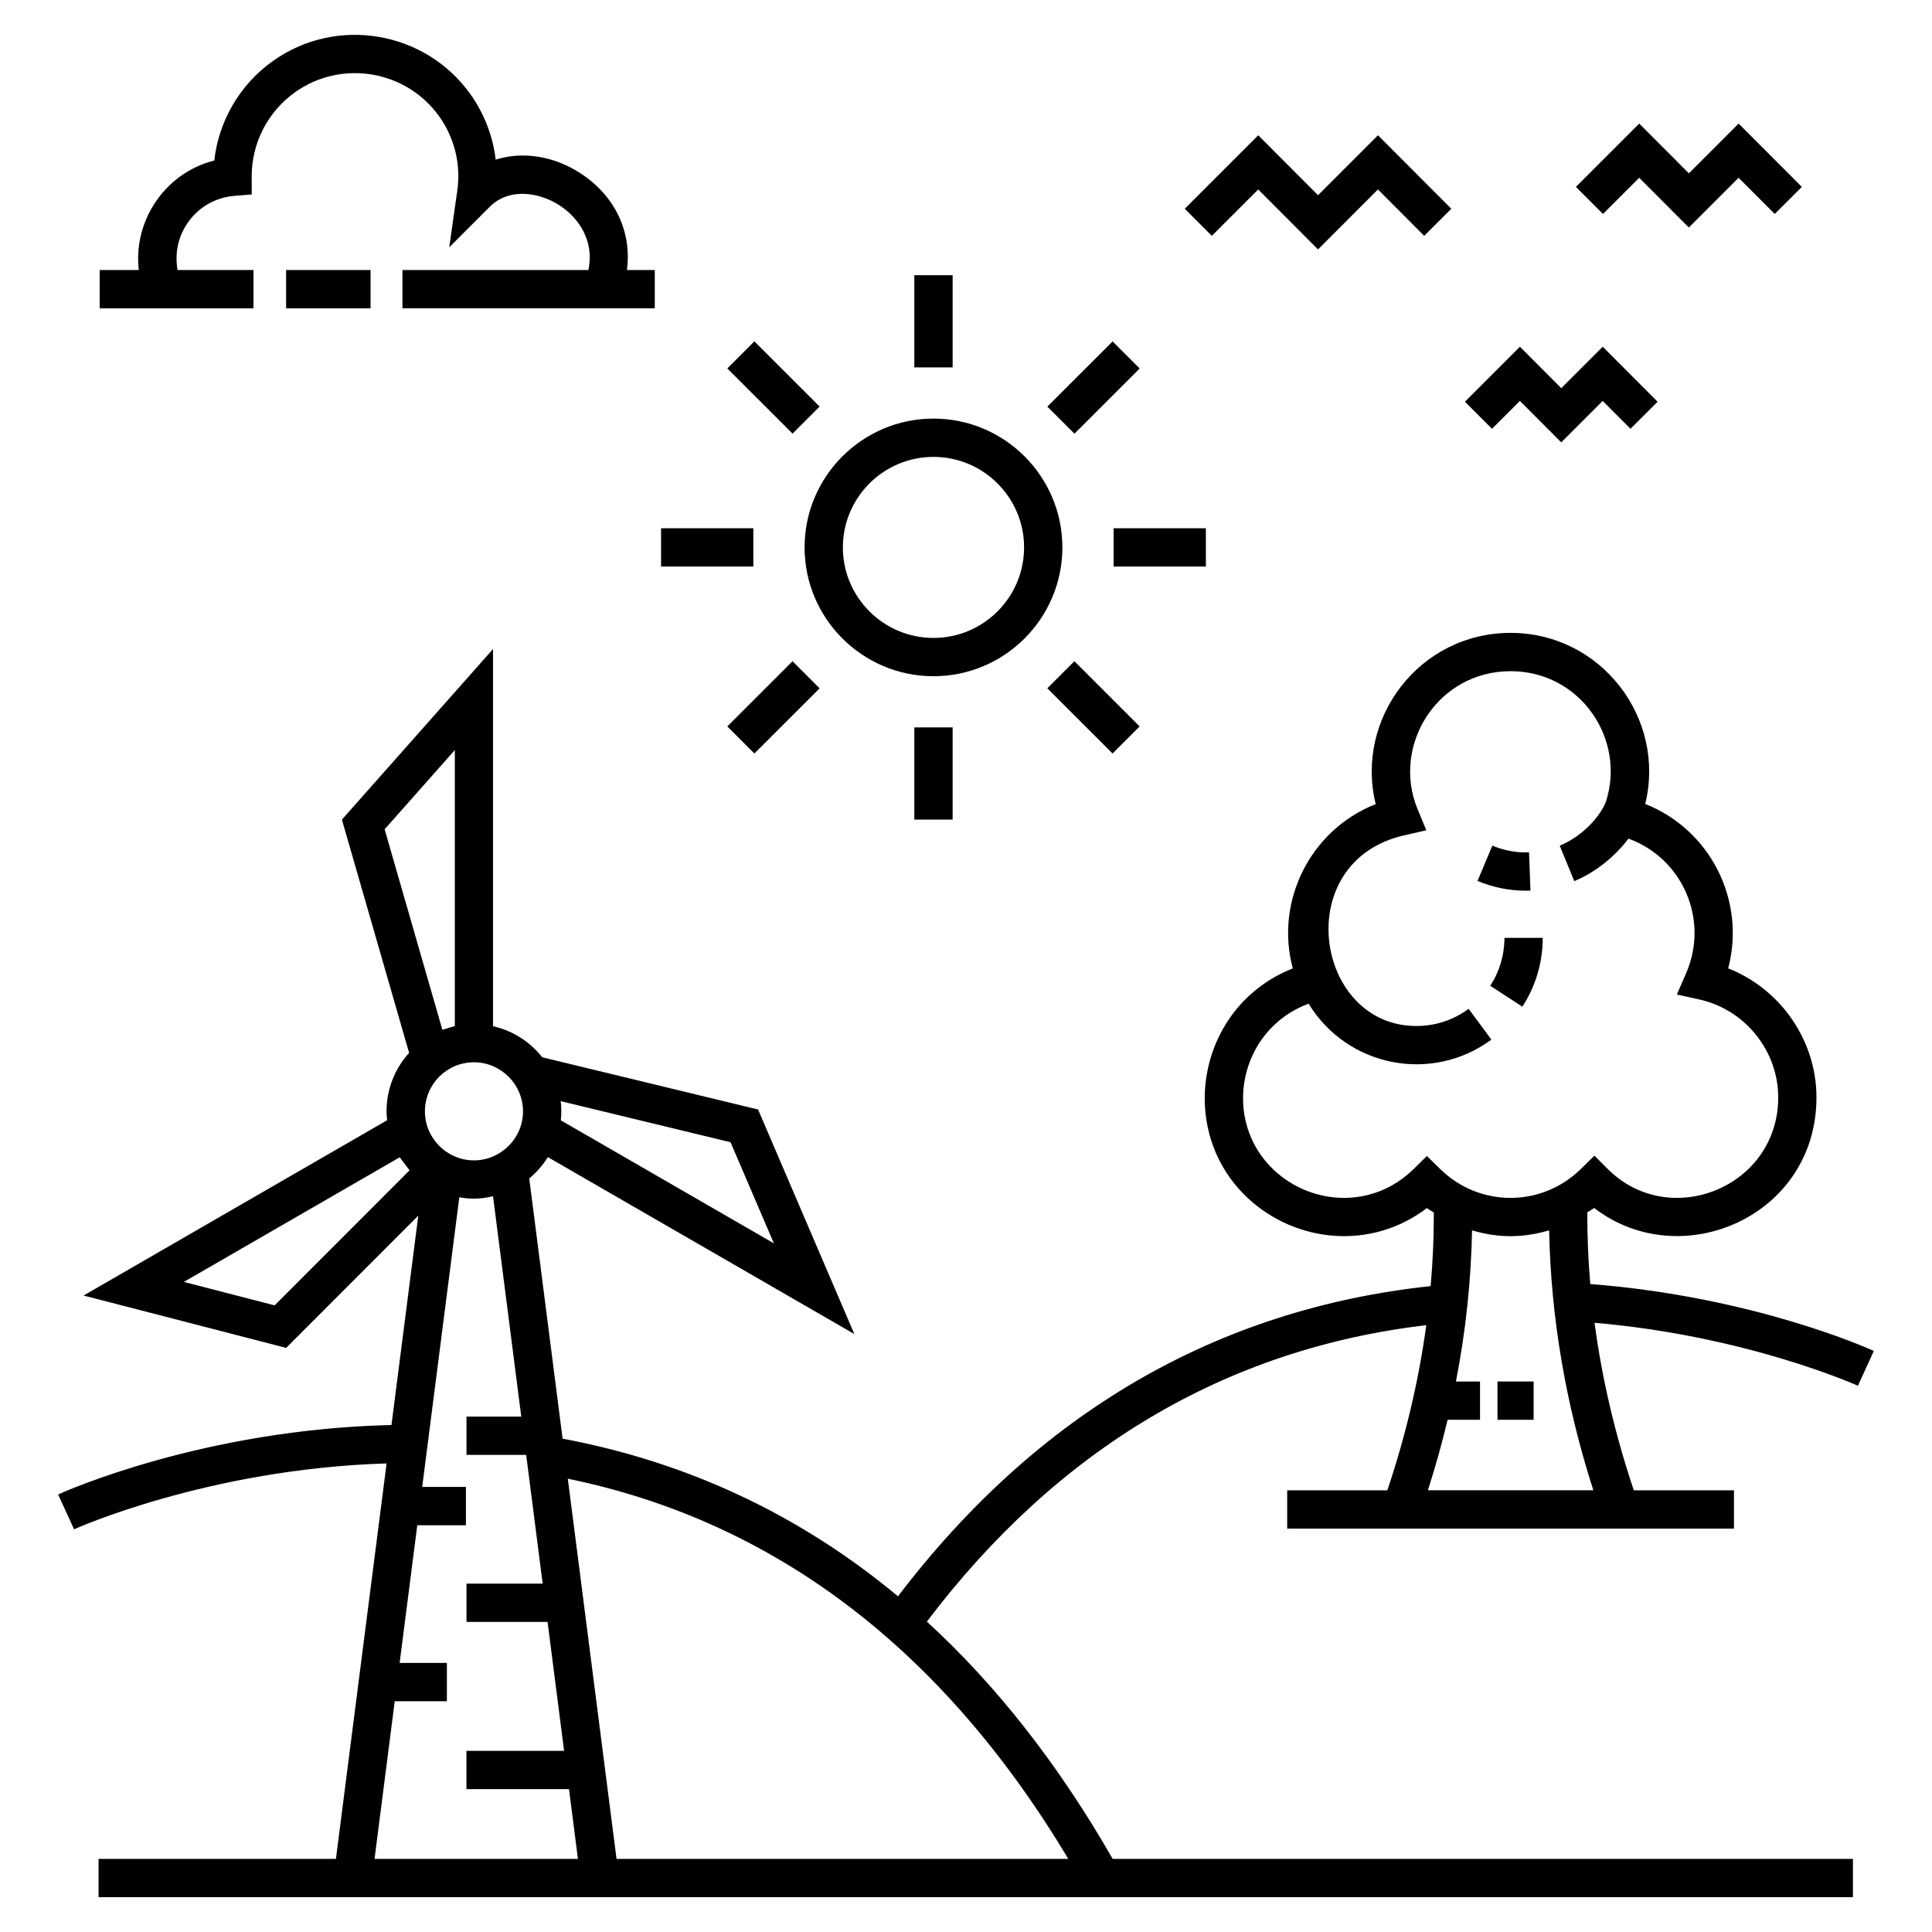 <?xml version="1.0" encoding="UTF-8"?>
<!-- Uploaded to: SVG Repo, www.svgrepo.com, Generator: SVG Repo Mixer Tools -->
<svg fill="#000000" width="800px" height="800px" version="1.1" viewBox="144 144 512 512" xmlns="http://www.w3.org/2000/svg">
 <g>
  <path d="m246.45 531.82-13.426 104.8h-62.906v10.148h464.93v-10.148h-196.18c-14.324-24.992-30.77-45.957-49.238-62.879 34.758-45.887 79.234-72.285 132.35-78.562-1.98 14.59-5.434 29.215-10.316 43.766h-26.543v10.148h118.4v-10.148h-26.543c-4.957-14.754-8.441-29.594-10.41-44.395 40.383 3.473 69.492 16.551 69.797 16.688l4.223-9.227c-1.32-0.605-31.93-14.383-75.148-17.727-0.547-6.352-0.801-12.684-0.789-19 0.598-0.402 1.238-0.723 1.816-1.164 22.898 17.668 58.914 2.336 58.914-29.293 0-15.164-9.562-28.758-23.395-34.203 4.746-17.965-4.695-36.719-21.988-43.566 5.57-22.656-11.629-45.34-35.68-45.34-24.176 0-41.305 22.73-35.742 45.383-17.398 6.844-26.754 25.844-21.973 43.539-25.242 9.953-31.25 42.867-11.875 60.906 12.68 11.805 32.645 13.875 47.41 2.609 0.586 0.445 1.234 0.77 1.844 1.176 0.012 6.481-0.266 12.98-0.844 19.5-56.777 6.066-104.22 33.703-141.16 82.207-25.938-21.566-55.637-35.535-88.883-41.777l-8.84-68.969c1.934-1.594 3.598-3.492 4.938-5.644l81.219 46.887-25.512-59.504-57.203-13.844c-3.312-4.199-7.902-7.078-13.039-8.234v-99.949l-40.047 45.203 17.809 61.812c-3.816 4.219-5.981 9.688-5.981 15.484 0 0.801 0.086 1.582 0.164 2.367l-80.449 46.457 53.684 13.875 35.016-35.047-7.109 55.488c-49.906 1.145-86.754 17.68-88.34 18.406l4.223 9.227c0.371-0.168 35.699-16.031 82.816-17.453zm275.7-81.465-3.555 3.484c-10.789 10.578-26.906 9.621-36.941 0.281-13.996-13.031-9.621-37.141 9.133-44.141 10.383 16.945 32.781 21.102 48.449 9.527l-6.031-8.16c-4.035 2.981-8.828 4.555-13.863 4.555-26.934 0-33.637-43.594-3.215-50.531l5.867-1.336-2.305-5.562c-6.996-16.84 5.172-36.602 24.641-36.602 18.555 0 30.672 18.133 25.219 34.695-1.582 3.906-6.195 9.074-12.207 11.543l3.852 9.391c5.59-2.293 10.789-6.5 14.363-11.258 14.379 5.227 21.441 21.512 15.285 35.664l-2.453 5.644 6.004 1.332c12.082 2.688 20.852 13.598 20.852 25.949 0 23.82-28.82 35.309-45.148 18.984l-3.555-3.555-3.586 3.519c-10.547 10.34-26.992 10.113-37.25 0.059zm32.391 19.695c0.441 22.875 4.348 45.984 11.711 68.891h-43.848c2-6.215 3.734-12.445 5.227-18.684h8.59v-10.148h-6.383c2.609-13.375 4.019-26.75 4.273-40.043 7.168 2.074 13.473 2.016 20.43-0.016zm-127.43 166.57h-119.72l-12.914-100.75c54.754 11.258 99.312 45.102 132.63 100.75zm-144.97-117.21h-14.516v10.148h15.816l4.371 34.117h-20.188v10.148h21.488l4.379 34.172h-25.883v10.148h27.184l2.367 18.48-53.902-0.004 5.352-41.777h13.82v-10.148h-12.52l4.676-36.492h12.891v-10.148h-11.59l9.836-76.762c3.168 0.539 5.539 0.5 8.934-0.273zm-25.531-80.898c0-7.141 5.766-12.996 12.996-12.996 7.141 0 12.996 5.848 12.996 12.996 0 7.301-6.012 12.996-12.996 12.996-7.09 0-12.996-5.781-12.996-12.996zm80.992 8.191 11.484 26.793-56.461-32.598c0.168-1.609 0.168-3.348-0.031-5.082zm-73.07-103.93v73.145c-0.32 0.07-3.246 0.977-3.293 0.992l-15.309-53.141zm-47.754 147.16-24.051-6.215 57.199-33.02c0.102 0.16 2.484 3.305 2.609 3.445z"/>
  <path d="m552.84 392.54h-10.148c0 4.535-1.297 8.93-3.758 12.707l8.508 5.535c3.531-5.434 5.398-11.738 5.398-18.242z"/>
  <path d="m549.59 380.02-0.379-10.145c-3.316 0.152-6.613-0.473-9.727-1.777l-3.918 9.359c4.094 1.715 8.387 2.582 12.777 2.582 0.414 0.004 0.828-0.004 1.246-0.02z"/>
  <path d="m540.85 510.11h9.574v10.148h-9.574z"/>
  <path d="m425.54 289.07c0-18.824-15.324-34.137-34.156-34.137-18.836 0-34.16 15.312-34.16 34.137 0 18.82 15.324 34.137 34.16 34.137 18.836-0.004 34.156-15.316 34.156-34.137zm-34.156 23.988c-13.238 0-24.012-10.762-24.012-23.988 0-13.227 10.773-23.988 24.012-23.988 13.238 0 24.008 10.762 24.008 23.988 0 13.227-10.77 23.988-24.008 23.988z"/>
  <path d="m386.31 216.93h10.148v24.434h-10.148z"/>
  <path d="m343.92 234.46 17.289 17.277-7.176 7.18-17.289-17.277z"/>
  <path d="m319.19 283.99h24.449v10.148h-24.449z"/>
  <path d="m354.03 319.23 7.176 7.18-17.289 17.277-7.176-7.18z"/>
  <path d="m386.31 336.77h10.148v24.434h-10.148z"/>
  <path d="m428.73 319.23 17.289 17.277-7.176 7.18-17.289-17.277z"/>
  <path d="m439.12 283.99h24.449v10.148h-24.449z"/>
  <path d="m438.85 234.48 7.176 7.18-17.289 17.277-7.176-7.18z"/>
  <path d="m250.65 215.56v10.148h66.875v-10.148h-7.383c1.316-9.926-2.977-19.457-12.098-25.5-7.25-4.801-15.598-6.004-22.684-3.746-0.723-6.172-2.984-12.117-6.672-17.32-12.008-16.844-35.48-20.812-52.34-8.848-8.754 6.215-14.379 15.863-15.562 26.395-6.652 1.68-12.375 5.836-16.102 11.82-3.269 5.25-4.574 11.262-3.906 17.199h-10.367v10.148h40.762v-10.148h-20.109c-0.734-4.059-0.012-8.23 2.234-11.836 2.816-4.519 7.461-7.367 12.746-7.805l4.676-0.391-0.02-4.688c-0.043-8.887 4.266-17.266 11.523-22.418 12.305-8.734 29.434-5.836 38.195 6.453 4.062 5.734 5.758 12.699 4.773 19.617l-2.137 15.047 10.746-10.746c5.211-5.211 13.32-3.793 18.637-0.27 4.949 3.277 9.141 9.324 7.492 17.039z"/>
  <path d="m219.82 215.56h22.383v10.148h-22.383z"/>
  <path d="m546.79 250.25 10.957 10.98 10.98-10.98 7.371 7.383 7.184-7.168-14.543-14.574-10.984 10.98-10.961-10.98-14.57 14.57 7.176 7.176z"/>
  <path d="m604.75 191.11 9.57 9.59 7.184-7.172-16.75-16.777-13.184 13.184-13.16-13.184-16.777 16.777 7.176 7.176 9.594-9.594 13.16 13.184z"/>
  <path d="m477.44 194.21 15.848 15.883 15.879-15.883 12.262 12.285 7.184-7.168-19.438-19.477-15.883 15.883-15.848-15.883-19.473 19.473 7.176 7.176z"/>
 </g>
</svg>